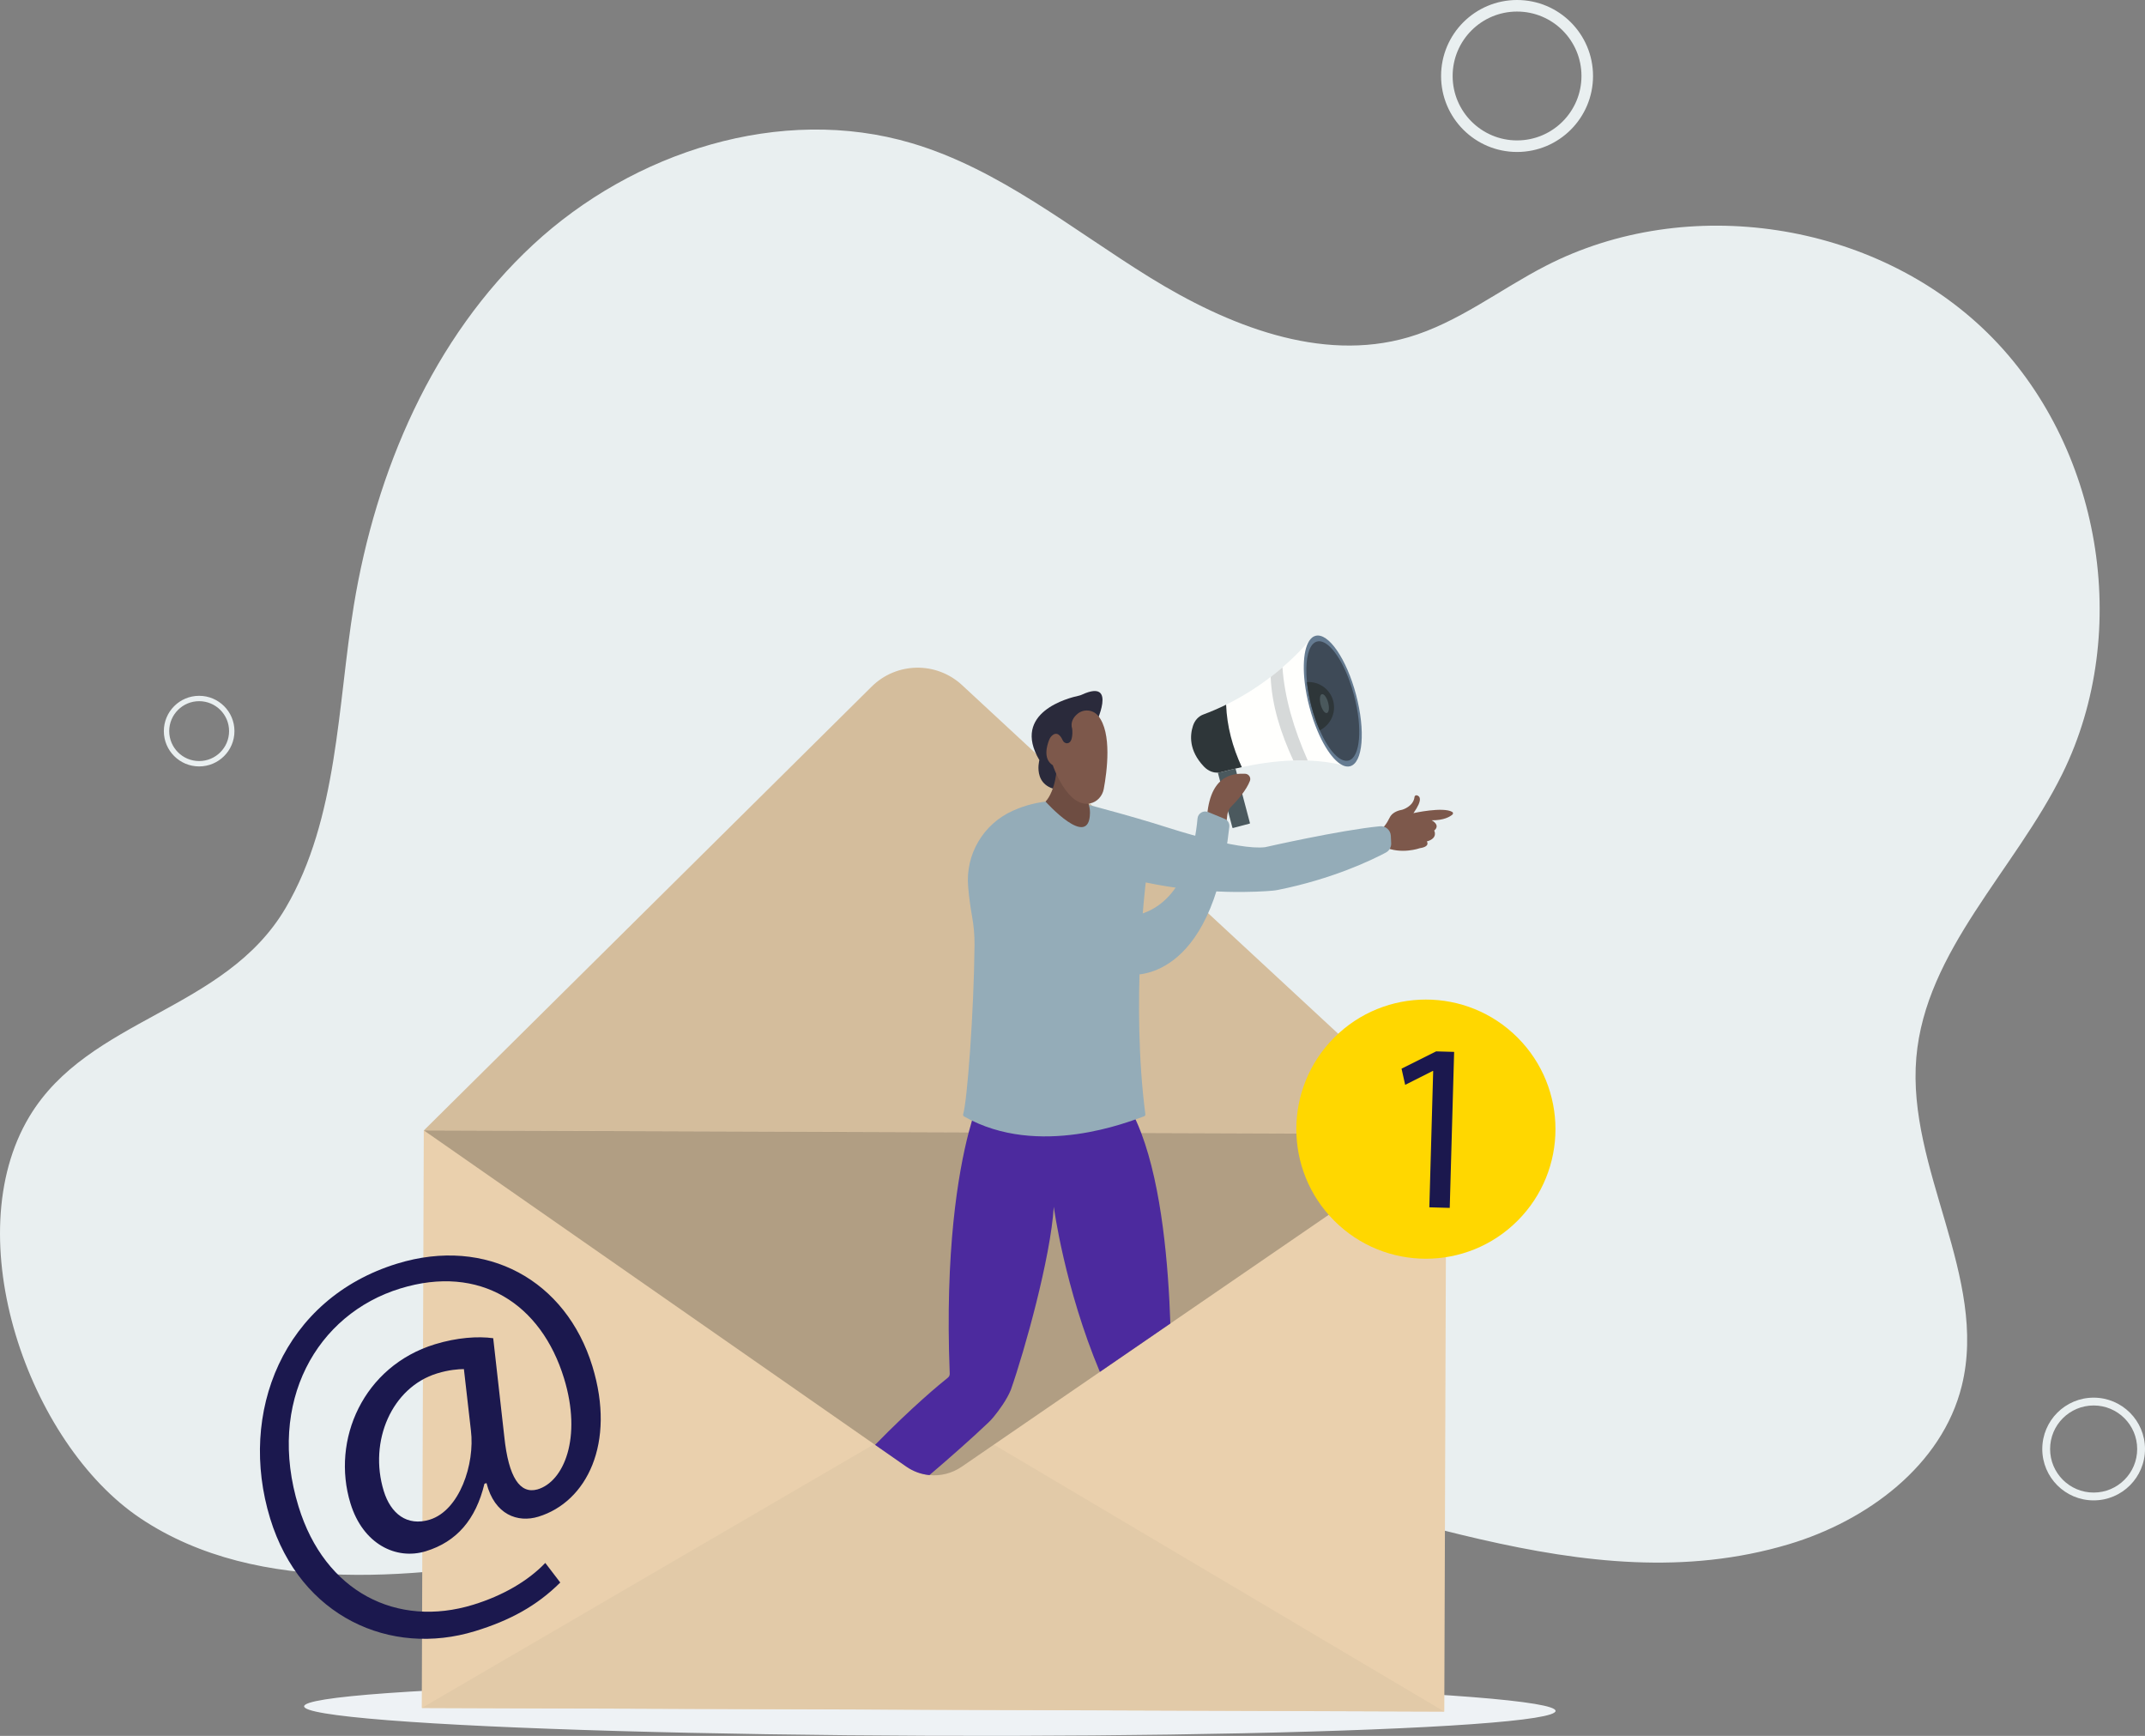 <?xml version="1.0" encoding="UTF-8"?>
<svg id="_Ńëîé_1" data-name="Ńëîé 1" xmlns="http://www.w3.org/2000/svg" width="4557.84" height="3688" viewBox="0 0 4557.84 3688">
  <rect x="0" y="0" width="4557.84" height="3688" fill="#808080" stroke="none"/>
  <defs>
    <style>
      .cls-1 {
        fill: #1b184e;
      }

      .cls-1, .cls-2, .cls-3, .cls-4, .cls-5, .cls-6, .cls-7, .cls-8, .cls-9, .cls-10, .cls-11, .cls-12, .cls-13, .cls-14, .cls-15, .cls-16, .cls-17, .cls-18, .cls-19, .cls-20 {
        stroke-width: 0px;
      }

      .cls-2 {
        fill: #e9eff0;
      }

      .cls-3 {
        fill: #e2caa8;
      }

      .cls-4 {
        fill: #eef2f5;
      }

      .cls-5 {
        fill: #d6d9d9;
      }

      .cls-6 {
        fill: #4b595e;
      }

      .cls-7 {
        fill: #4a585c;
      }

      .cls-8 {
        fill: #d4bd9c;
      }

      .cls-9 {
        fill: gold;
      }

      .cls-10 {
        fill: #b19e83;
      }

      .cls-11 {
        fill: #7d584b;
      }

      .cls-12 {
        fill: #3e4a57;
      }

      .cls-13 {
        fill: #2e3639;
      }

      .cls-14 {
        fill: #ead0ad;
      }

      .cls-15 {
        fill: #657b91;
      }

      .cls-16 {
        fill: #fffffd;
      }

      .cls-17 {
        fill: #2a2a3b;
      }

      .cls-18 {
        fill: #6e4d42;
      }

      .cls-19 {
        fill: #4c2a9e;
      }

      .cls-20 {
        fill: #94acb8;
      }
    </style>
  </defs>
  <path class="cls-2" d="M751.72,1286.82s0,0,0,0c47.06-286.81,167.79-569.02,380.79-766.77,213-197.75,526.26-298.46,804.91-215.81,185.99,55.17,340.1,182.64,505.08,284.71,164.98,102.06,363.82,182.02,550.03,127.61,105.61-30.86,194.3-101.53,292.15-151.84,300.77-154.64,697.66-94.26,938.82,142.85,241.16,237.1,308.28,632.91,158.76,936.26-100.95,204.81-290.83,375.6-310.36,603.11-20.28,236.2,153.46,467.26,96.58,697.41-41.72,168.81-201.01,286.67-367.62,336.46-437.87,130.87-875.42-104.45-1304.31-163.85-459.22-63.61-870.66,105.68-1314.14,184.11-281.58,49.8-631.66,93.66-884.26-75.53-237.79-159.27-390.33-596.53-235.51-853.73,126.43-210.04,415.2-222.85,544.42-443.05,111.24-189.56,110.04-430.91,144.67-641.92Z"/>
  <path class="cls-2" d="M423.16,1478.28c-41.43,0-75.01,33.58-75.01,75.01s33.58,75.01,75.01,75.01,75.01-33.58,75.01-75.01-33.58-75.01-75.01-75.01ZM423.16,1616.89c-35.12,0-63.6-28.47-63.6-63.6s28.47-63.6,63.6-63.6,63.6,28.47,63.6,63.6-28.47,63.6-63.6,63.6Z"/>
  <path class="cls-2" d="M3223.54,0c-89.16,0-161.43,72.28-161.43,161.43s72.28,161.43,161.43,161.43,161.43-72.28,161.43-161.43S3312.7,0,3223.54,0ZM3223.54,298.3c-75.59,0-136.87-61.28-136.87-136.87s61.28-136.87,136.87-136.87,136.87,61.28,136.87,136.87-61.28,136.87-136.87,136.87Z"/>
  <path class="cls-2" d="M4448.71,2969.37c-60.27,0-109.13,48.86-109.13,109.13s48.86,109.13,109.13,109.13,109.13-48.86,109.13-109.13-48.86-109.13-109.13-109.13ZM4448.71,3171.02c-51.1,0-92.52-41.42-92.52-92.52s41.42-92.52,92.52-92.52,92.52,41.42,92.52,92.52-41.42,92.52-92.52,92.52Z"/>
  <ellipse class="cls-4" cx="1975.83" cy="3630.11" rx="57.68" ry="1329.61" transform="translate(-1661.52 5592.56) rotate(-89.79)"/>
  <path class="cls-8" d="M900.67,2401.57l951.46-942.81c52.84-52.36,137.57-53.78,192.13-3.21l1029.12,953.75s-771.69,330.21-2172.71-7.73Z"/>
  <rect class="cls-14" x="1371.3" y="1932.61" width="1227.09" height="2172.73" transform="translate(-1041.17 4993.07) rotate(-89.8)"/>
  <polygon class="cls-3" points="1984.94 2993.93 896.31 3628.65 3069.02 3636.38 1984.94 2993.93"/>
  <path class="cls-10" d="M3073.38,2409.3l-577.86,396.59-8.64,5.94-149.82,102.83-85.67,58.79-173.46,119.03-34.61,23.77c-20.46,14.03-44.71,19.92-68.34,17.67-17.35-1.66-34.35-7.69-49.3-18.11l-56.71-39.51-9.52-6.64-958.77-668.08,1150.45,4.09,7.27.03,80.29.28h.02l167.87.59h.05l118.33.41,137.07.48,511.37,1.83Z"/>
  <path class="cls-1" d="M1190.51,3362.11c-50.31,50.07-107.81,80.85-181,103.3-179.1,54.94-371.08-29.48-435.41-239.17-69.02-224.99,27.5-467.29,270.01-541.68,190.04-58.3,358.69,35.71,414.64,218.1,50.25,163.8-12.03,288.09-114.66,319.57-43.75,13.42-93.18-3.72-110.32-71.33l-4.36,1.34c-18.46,76.2-58.99,123.27-124.53,143.38-63.32,19.42-133.69-15.23-160.15-101.49-41.55-135.44,27.59-291.6,179.39-338.16,46.95-14.4,91.48-17.36,123.89-12.9l23.53,208.97c9.12,88.08,33.92,122.31,70.26,112.33,56.08-16.04,95.56-109.39,56.68-236.11-48.56-158.29-178.49-242.78-347.8-190.84-177.94,54.59-284.37,241.45-216.36,463.15,55.95,182.39,209.54,258.36,371.12,208.79,62.25-19.1,116.1-50.02,153.23-88.84l31.83,41.61ZM985.73,2908.67c-11.92.15-31.84,1.5-56.92,9.19-96.13,29.49-145.88,143.9-113.39,249.81,14.76,48.11,49.49,75.69,97.6,60.93,63.32-19.42,96.41-118.02,87.63-189.46l-14.92-130.47Z"/>
  <g>
    <circle class="cls-9" cx="3029.84" cy="2398.93" r="275.31" transform="translate(-808.88 2845.05) rotate(-45)"/>
    <path class="cls-1" d="M3045.31,2275.36l-1-.03-58.5,29.47-7.72-34.37,73.5-36.74,38.24,1.08-9.34,331.43-43.34-1.22,8.16-289.62Z"/>
  </g>
  <g>
    <g>
      <path class="cls-6" d="M2619.91,1759.13l35.39-9.36c.51-.14.82-.66.68-1.17l-34.45-130.19-37.25,9.86,34.45,130.19c.14.51.66.82,1.17.68Z"/>
      <path class="cls-16" d="M2557.87,1628.37c10.22,10.84,23.85,15.43,36.32,12.2,11.17-2.9,26.38-6.84,44.51-10.75,30.07-6.49,68.22-12.86,109.46-14.12,10.05-.31,20.27-.31,30.62.06,24.99.89,50.65,3.98,75.94,10.29l-68.38-270.46s-21.15,27.74-61.29,62.23c-7.67,6.59-16.04,13.43-25.08,20.36-26.04,19.99-57.7,40.79-94.63,58.92-15.33,7.53-31.58,14.6-48.7,20.96-9.96,3.69-17.87,12.2-21.67,23.66-6.57,19.85-9.24,52.61,22.9,86.65Z"/>
      <path class="cls-15" d="M2782.46,1502.48c4.86,18.35,10.76,35.53,17.32,50.94,20.79,48.88,48.08,80.03,68.87,74.53,27.36-7.24,33.11-75.14,12.86-151.67-20.25-76.53-58.83-132.7-86.19-125.46-20.8,5.5-29.11,46.08-23,98.84,1.92,16.64,5.28,34.48,10.14,52.82Z"/>
      <path class="cls-12" d="M2777.11,1449.12c.14,1.33.28,2.66.44,4.01,1.75,15.18,4.82,31.47,9.25,48.2,4.43,16.74,9.82,32.42,15.8,46.48.53,1.25,1.06,2.49,1.6,3.7,18.77,42.47,42.81,69.18,61.25,64.3,24.97-6.6,30.22-68.56,11.74-138.4-3.18-12.03-6.86-23.51-10.9-34.24-19.4-51.54-47.08-85.72-67.75-80.25-14.23,3.76-22.06,25.52-22.73,56.46-.2,9.17.23,19.16,1.3,29.73Z"/>
      <path class="cls-13" d="M2557.87,1628.37c10.22,10.84,23.85,15.42,36.32,12.2,11.17-2.89,26.37-6.83,44.51-10.75-19.82-42.81-31.58-86.95-33.35-132.72-15.34,7.53-31.58,14.59-48.7,20.96-9.96,3.7-17.87,12.19-21.67,23.66-6.57,19.85-9.24,52.61,22.9,86.65Z"/>
      <path class="cls-13" d="M2777.11,1449.12c.14,1.33.28,2.66.44,4.01,1.75,15.18,4.82,31.47,9.25,48.2,4.43,16.74,9.82,32.42,15.8,46.48.53,1.25,1.06,2.49,1.6,3.7,22.82-11.01,35.37-36.97,28.65-62.37-6.71-25.4-30.46-41.75-55.74-40.03Z"/>
      <path class="cls-7" d="M2806.22,1496.92c2.95,11.06,8.9,19.07,13.28,17.9,4.38-1.17,5.55-11.08,2.59-22.14-2.95-11.06-8.9-19.07-13.28-17.9-4.38,1.17-5.55,11.08-2.59,22.14Z"/>
      <path class="cls-5" d="M2699.98,1438.18c2.56,60.72,21.38,119.44,48.19,177.52,10.05-.31,20.27-.31,30.62.06-29.59-67.06-49.27-133.2-53.73-197.94-7.67,6.59-16.04,13.43-25.08,20.36Z"/>
    </g>
    <path class="cls-11" d="M2935.78,1762.26s2.84-3.27,6.19-7.5c4.37-5.52,7.96-11.6,11.02-17.94,2.42-5.01,9.03-13.49,26.59-16.52,0,0,23.74-6.62,26.06-27.11.28-2.43,2.59-4.12,4.96-3.51,6.1,1.56,13.56,8.51-7.18,37.85,0,0,62.93-14.05,82.36-2.57,2.06,1.22,2.27,4.09.45,5.65-5.21,4.45-18.16,12.39-44.1,12.15,0,0,19.65,9.74,5.34,21.86,0,0,8.97,16.15-15.61,23.09,0,0,8.13,10.83-14.88,14.28,0,0-39.72,14.37-76.37-3.07l-4.83-36.66Z"/>
    <path class="cls-11" d="M2604.85,1753.26c3.63-15.3.45-28.6,11.52-39.78,13.63-13.77,31.93-34.71,39.54-54.44,2.75-7.14-2.45-14.87-10.1-15.15-25.49-.92-79.79.88-81.82,107.39l40.87,1.98Z"/>
    <path class="cls-19" d="M2486.88,2811.83l-149.82,102.83c-75.01-178.51-97.9-350.81-97.9-350.81-6.69,107.7-61.76,304.99-91.22,388.82-8.69,21.32-25.05,43.44-36.41,57.38-3.5,4.3-7.27,8.34-11.28,12.17-35.82,34.1-80.54,73.51-125.27,111.7-17.35-1.66-34.35-7.69-49.3-18.11l-56.71-39.51-9.52-6.64c79.48-81.46,139.02-130.25,154.72-142.77,2.58-2.06,4.02-5.22,3.89-8.52-10.28-261.22,17.69-425.65,40.33-512.66,2.39-9.14,4.7-17.42,6.91-24.88,10.6-35.72,18.67-52.35,18.67-52.35l291.71-11.28c14.1,16.96,26.44,37.63,37.24,61.04,4.25,9.17,8.25,18.78,12.02,28.75,44.15,116.52,57.73,282.6,61.93,404.84Z"/>
    <path class="cls-20" d="M2956.08,1791.41l-.75-15.69c-.58-12.21-11.25-21.45-23.42-20.27-84.83,8.22-243.55,44.39-243.55,44.39-58.02,7.25-205.49-41.1-205.49-41.1-11.68-3.49-23.64-7.39-35.05-10.88-40.71-12.45-95.48-27.49-135.28-38.18-52.76-14.17-108.89-10.16-158.79,12.07-.86.38-1.72.77-2.58,1.16-62.05,28.16-99.67,92.25-94.05,160.15,2.12,25.66,5.59,48.11,8.31,63.27,3.63,20.21,5.5,40.71,5.31,61.24-1.33,143.64-15.69,333.25-24.14,359.41-.62,1.92.18,4.01,1.93,5.01,158.15,89.91,352.06,10.32,382.38-.27,1.9-.66,3.07-2.57,2.81-4.57-30.68-235.89.81-492.37.81-492.37,128.32,27.35,241.99,19.92,269.35,17.52,3.83-.33,7.63-.86,11.39-1.61,116.32-23.21,199.78-63.58,229.51-79.39,7.3-3.88,11.69-11.63,11.3-19.89Z"/>
    <path class="cls-20" d="M2602.05,1739.57l-34.89-14.33c-10.26-4.21-21.67,2.73-22.62,13.78-4.56,53.05-26.47,182.91-131.77,205.88l-9.67,125.71s172.28,21.24,209.05-314.01c.8-7.29-3.31-14.24-10.1-17.02Z"/>
    <path class="cls-17" d="M2326.92,1540.59s49.94-100.54-27.92-64.8c-2.12.97-4.27,1.74-6.45,2.2-21.31,4.49-144.03,35.24-84.03,136.95,0,0-19.67,70.37,65.76,63.4l51.56-38.73-1.48-83.01,2.56-15.99Z"/>
    <path class="cls-18" d="M2313.99,1711.17c-2.93-10.74-7.66-36.81,1.49-73.5l-72.43-14.44c5.66,6.06-1.15,58.04-21.4,79.79,0,0,93.27,103.95,94.41,24.08.08-5.38-.66-10.74-2.07-15.93Z"/>
    <path class="cls-11" d="M2345.36,1676.13c6.64-35.71,18.14-119.67-12.17-155.64-11.07-13.14-30.86-14.77-43.95-3.64-8.4,7.13-15.3,17.7-10.94,32.02,0,0,3.31,29.07-10.46,30.19-4.22.34-8.07-2.43-9.77-6.3-3.2-7.28-10.86-20.04-22.33-10.18-2.91,2.51-5.01,5.8-6.44,9.37-4.57,11.38-13.58,40.62,7.77,53.81,0,0,30.58,90.98,79.16,81.13,15.05-3.05,26.34-15.66,29.15-30.76Z"/>
  </g>
</svg>